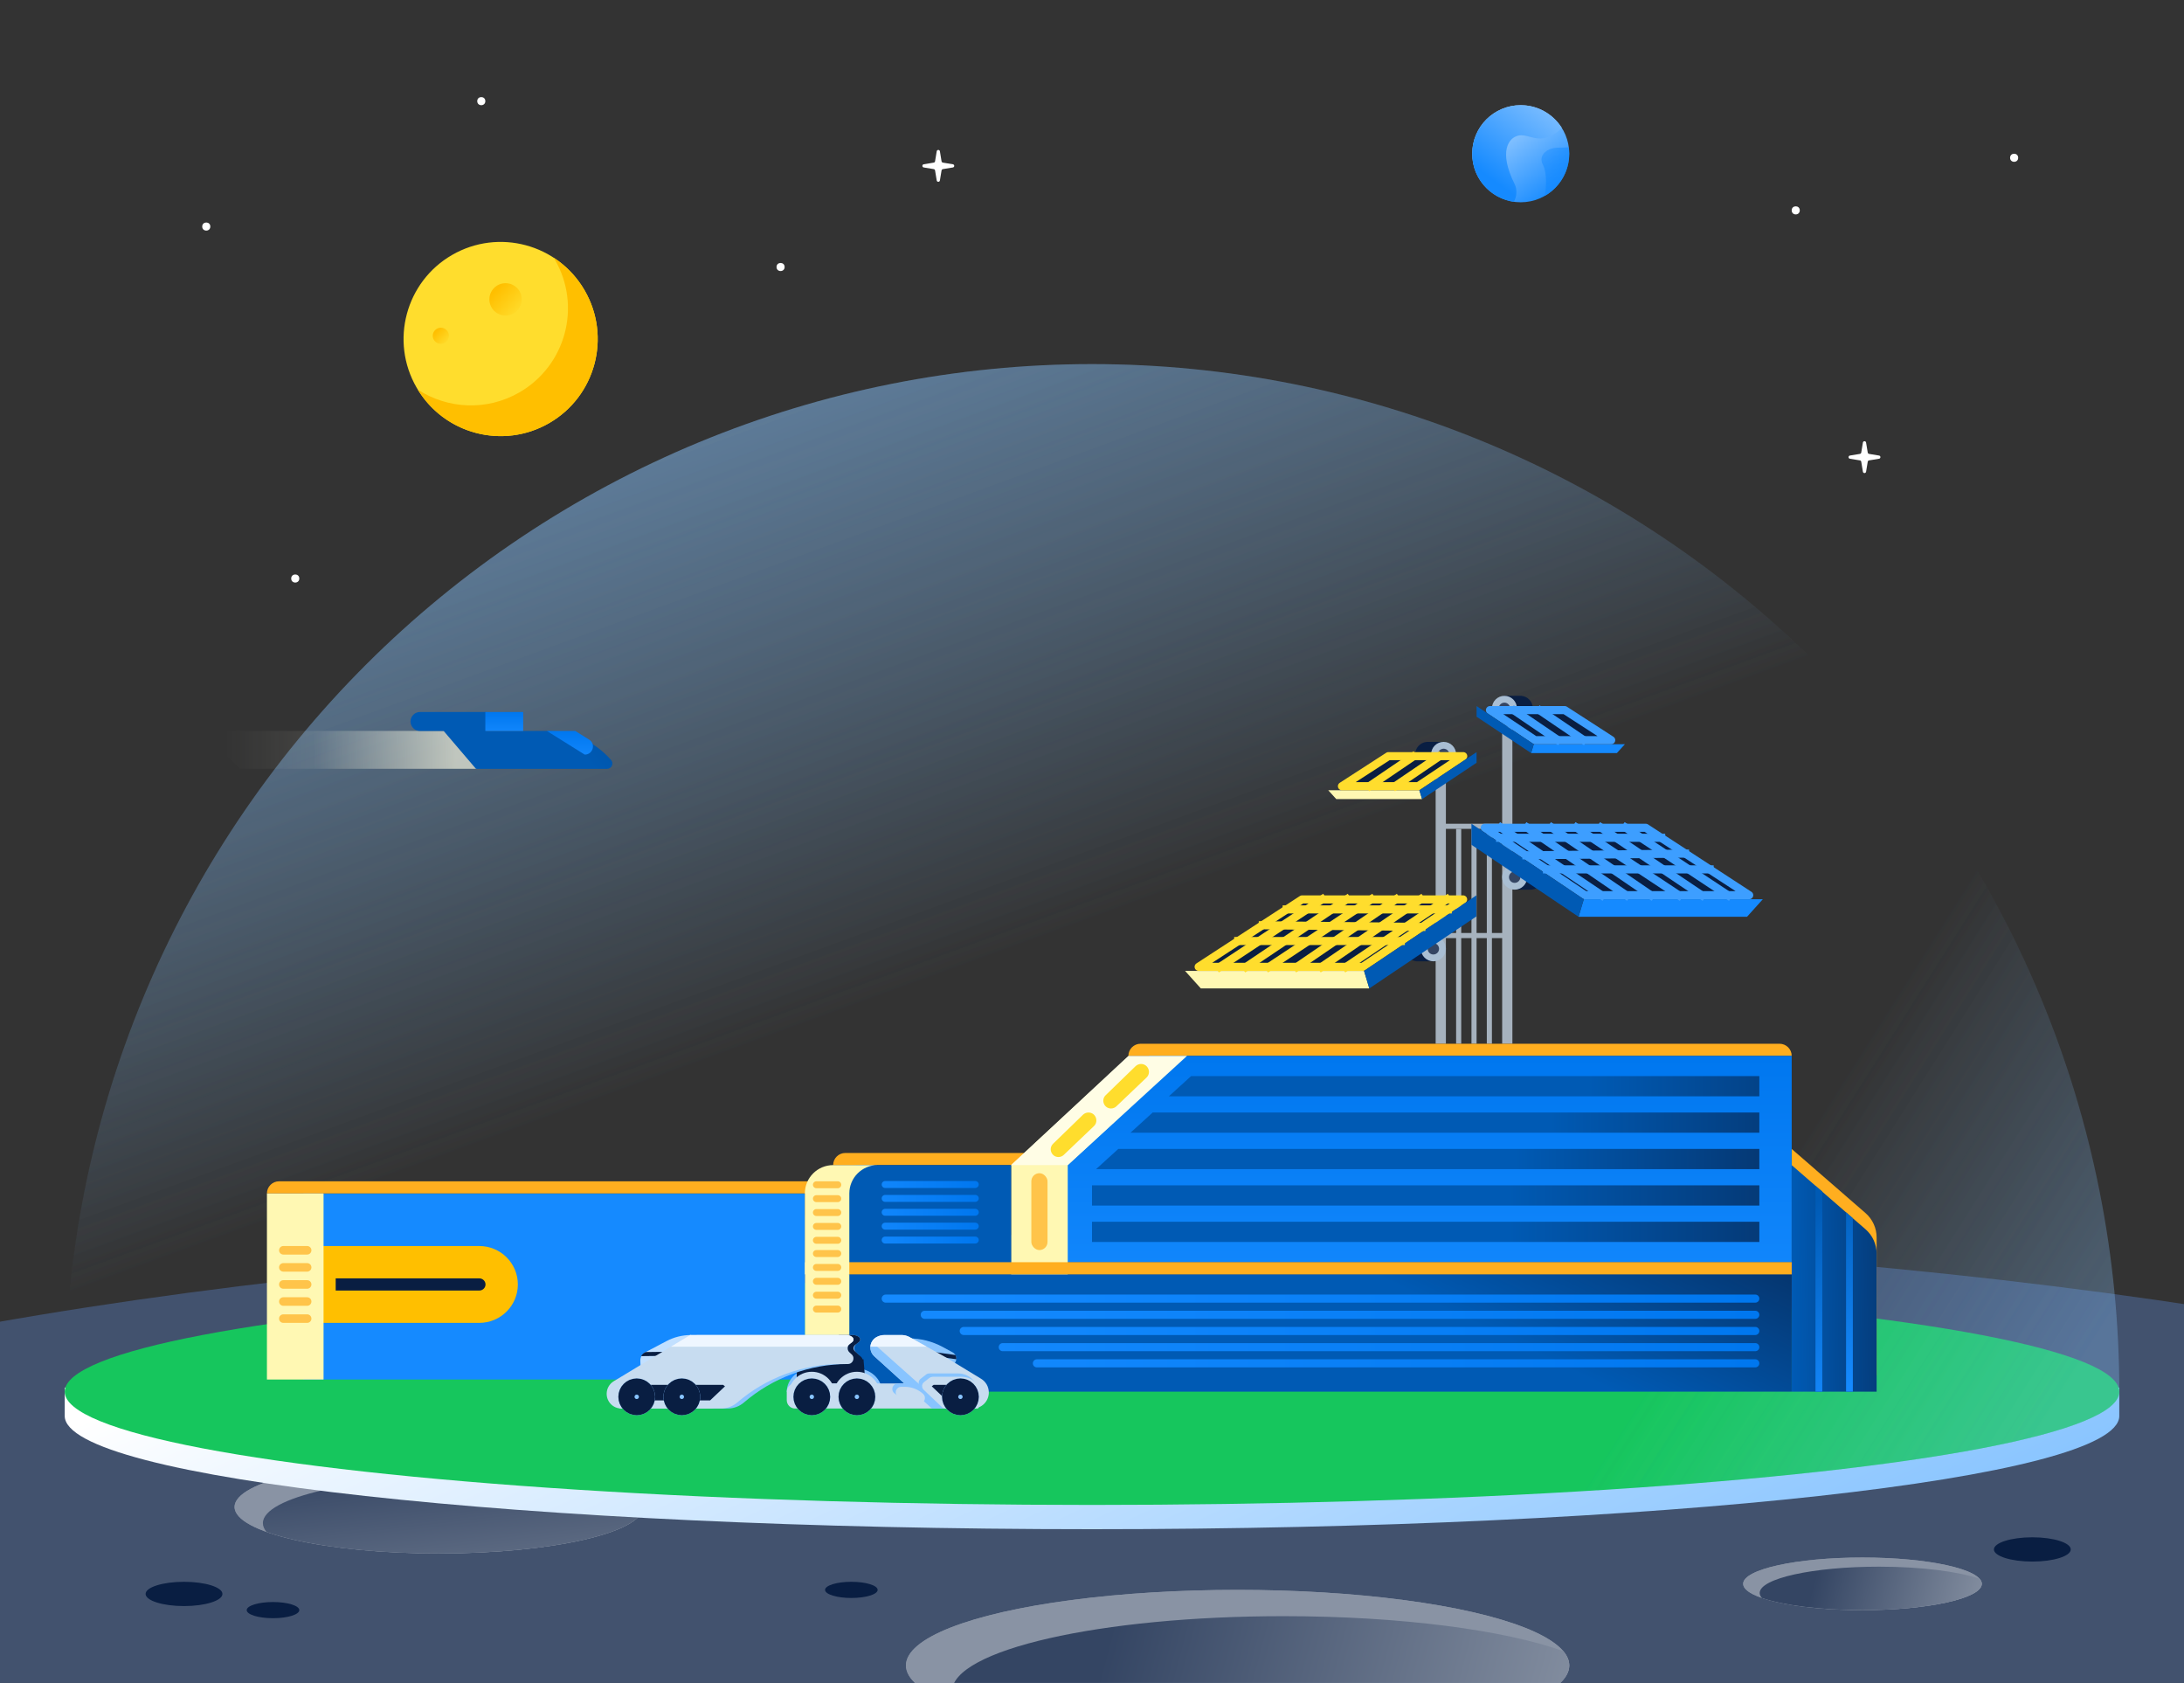 <svg width="270" height="208" viewBox="0 0 270 208" fill="none" xmlns="http://www.w3.org/2000/svg">
<rect x="0" y="0" width="270" height="208" fill="#333333" stroke="none"/>
<g clip-path="url(#clip0_1612_6408)">
<ellipse rx="6" ry="6" transform="matrix(1 0 0 -1 188 19)" fill="url(#paint0_linear_1612_6408)"/>
<path d="M187.145 24.94C187.555 24.263 187.563 23.375 187.25 22.75C185.235 18.721 186.5 17 187.75 16.75C188.194 16.661 188.63 16.777 189.101 16.902C189.955 17.13 190.922 17.387 192.25 16.5C192.567 16.288 192.84 16.054 193.077 15.801C192.015 14.118 190.138 13 188 13C184.686 13 182 15.686 182 19C182 22.024 184.237 24.525 187.145 24.94Z" fill="url(#paint1_linear_1612_6408)"/>
<path d="M191.007 24.193C191.159 22.99 191.248 21.373 190.768 20.407C190.098 19.217 191.228 18.278 192.574 18.253C193.093 18.244 193.544 18.23 193.948 18.205C193.982 18.465 194 18.73 194 19C194 21.218 192.797 23.154 191.007 24.193Z" fill="url(#paint2_linear_1612_6408)"/>
<ellipse cx="141.719" cy="200.723" rx="224.219" ry="48.223" fill="#42526E"/>
<ellipse cx="54.25" cy="186.25" rx="25.25" ry="5.75" fill="#8993A4"/>
<ellipse cx="54.25" cy="186.25" rx="25.25" ry="5.75" fill="#8993A4"/>
<path d="M54.25 192C68.195 192 79.5 189.426 79.5 186.25C79.5 185.877 79.344 185.513 79.046 185.16C74.562 183.56 66.7 182.5 57.75 182.5C43.805 182.5 32.5 185.074 32.5 188.25C32.5 188.623 32.656 188.987 32.953 189.341C37.438 190.94 45.3 192 54.25 192Z" fill="url(#paint3_linear_1612_6408)"/>
<ellipse cx="153" cy="205.837" rx="41" ry="9.337" fill="#8993A4"/>
<ellipse cx="153" cy="205.837" rx="41" ry="9.337" fill="#8993A4"/>
<path d="M153 215.173C175.644 215.173 194 210.993 194 205.837C194 205.231 193.747 204.639 193.264 204.066C185.982 201.469 173.216 199.748 158.683 199.748C136.04 199.748 117.683 203.928 117.683 209.084C117.683 209.69 117.936 210.282 118.42 210.855C125.701 213.452 138.468 215.173 153 215.173Z" fill="url(#paint4_linear_1612_6408)"/>
<ellipse cx="230.25" cy="195.75" rx="14.75" ry="3.25" fill="#8993A4"/>
<ellipse cx="230.25" cy="195.75" rx="14.75" ry="3.25" fill="#8993A4"/>
<path d="M230.25 199C238.396 199 245 197.545 245 195.75C245 195.539 244.909 195.333 244.735 195.134C242.116 194.23 237.523 193.63 232.295 193.63C224.148 193.63 217.545 195.085 217.545 196.88C217.545 197.091 217.636 197.297 217.809 197.497C220.429 198.401 225.022 199 230.25 199Z" fill="url(#paint5_linear_1612_6408)"/>
<path d="M135 189C205.14 189 262 182.732 262 175V171.5H257.999C243.901 165.462 194.177 161 135 161C75.823 161 26.099 165.462 12.001 171.5H8V175C8 182.732 64.86 189 135 189Z" fill="url(#paint6_linear_1612_6408)"/>
<ellipse cx="135" cy="172" rx="127" ry="14" fill="#16C65D"/>
<ellipse cx="249" cy="19.5" rx="0.5" ry="0.5" fill="white"/>
<circle cx="222" cy="26" r="0.5" fill="white"/>
<path d="M115.803 18.698C115.839 18.475 116.161 18.475 116.197 18.698L116.401 19.934C116.415 20.019 116.481 20.085 116.566 20.099L117.802 20.303C118.025 20.339 118.025 20.661 117.802 20.697L116.566 20.901C116.481 20.915 116.415 20.981 116.401 21.066L116.197 22.302C116.161 22.525 115.839 22.525 115.803 22.302L115.599 21.066C115.585 20.981 115.519 20.915 115.434 20.901L114.198 20.697C113.975 20.661 113.975 20.339 114.198 20.303L115.434 20.099C115.519 20.085 115.585 20.019 115.599 19.934L115.803 18.698Z" fill="white"/>
<path d="M230.303 54.698C230.339 54.475 230.661 54.475 230.697 54.698L230.901 55.934C230.915 56.019 230.981 56.085 231.066 56.099L232.302 56.303C232.525 56.339 232.525 56.661 232.302 56.697L231.066 56.901C230.981 56.915 230.915 56.981 230.901 57.066L230.697 58.302C230.661 58.525 230.339 58.525 230.303 58.302L230.099 57.066C230.085 56.981 230.019 56.915 229.934 56.901L228.698 56.697C228.475 56.661 228.475 56.339 228.698 56.303L229.934 56.099C230.019 56.085 230.085 56.019 230.099 55.934L230.303 54.698Z" fill="white"/>
<ellipse cx="96.5" cy="33" rx="0.5" ry="0.5" fill="white"/>
<ellipse cx="59.5" cy="12.5" rx="0.5" ry="0.5" fill="white"/>
<circle cx="25.5" cy="28" r="0.5" fill="white"/>
<ellipse cx="36.5" cy="71.5" rx="0.5" ry="0.5" fill="white"/>
<path d="M252.333 123.399C258.715 138.808 262 155.322 262 172C262 179.732 205.14 186 135 186C64.86 186 8 179.732 8 172C8 155.322 11.285 138.808 17.667 123.399C24.05 107.991 33.404 93.99 45.197 82.197C56.99 70.404 70.991 61.05 86.399 54.667C101.808 48.285 118.322 45 135 45C151.678 45 168.192 48.285 183.601 54.667C199.009 61.05 213.01 70.404 224.803 82.197C236.596 93.99 245.95 107.991 252.333 123.399Z" fill="url(#paint7_linear_1612_6408)"/>
<path d="M252.333 123.399C258.715 138.808 262 155.322 262 172C262 179.732 205.14 186 135 186C64.86 186 8 179.732 8 172C8 155.322 11.285 138.808 17.667 123.399C24.05 107.991 33.404 93.99 45.197 82.197C56.99 70.404 70.991 61.05 86.399 54.667C101.808 48.285 118.322 45 135 45C151.678 45 168.192 48.285 183.601 54.667C199.009 61.05 213.01 70.404 224.803 82.197C236.596 93.99 245.95 107.991 252.333 123.399Z" fill="url(#paint8_linear_1612_6408)"/>
<path d="M252.333 123.399C258.715 138.808 262 155.322 262 172C262 179.732 205.14 186 135 186C64.86 186 8 179.732 8 172C8 155.322 11.285 138.808 17.667 123.399C24.05 107.991 33.404 93.99 45.197 82.197C56.99 70.404 70.991 61.05 86.399 54.667C101.808 48.285 118.322 45 135 45C151.678 45 168.192 48.285 183.601 54.667C199.009 61.05 213.01 70.404 224.803 82.197C236.596 93.99 245.95 107.991 252.333 123.399Z" fill="url(#paint9_linear_1612_6408)"/>
<path d="M252.333 123.399C258.715 138.808 262 155.322 262 172C262 179.732 205.14 186 135 186C64.86 186 8 179.732 8 172C8 155.322 11.285 138.808 17.667 123.399C24.05 107.991 33.404 93.99 45.197 82.197C56.99 70.404 70.991 61.05 86.399 54.667C101.808 48.285 118.322 45 135 45C151.678 45 168.192 48.285 183.601 54.667C199.009 61.05 213.01 70.404 224.803 82.197C236.596 93.99 245.95 107.991 252.333 123.399Z" fill="url(#paint10_linear_1612_6408)"/>
<path d="M72.285 35.901C75.598 41.64 73.632 48.98 67.892 52.293C62.153 55.607 54.814 53.64 51.5 47.901C48.186 42.161 50.153 34.822 55.892 31.509C61.632 28.195 68.971 30.161 72.285 35.901Z" fill="#FFDD2D"/>
<path d="M64.215 48.496C69.954 45.182 71.921 37.843 68.607 32.104C68.558 32.02 68.509 31.936 68.458 31.854C69.987 32.85 71.31 34.212 72.285 35.901C75.598 41.64 73.632 48.98 67.892 52.293C62.237 55.558 55.029 53.697 51.649 48.151C55.316 50.544 60.164 50.835 64.215 48.496Z" fill="#FFBF00"/>
<circle cx="62.5" cy="37" r="2" fill="url(#paint11_linear_1612_6408)"/>
<ellipse cx="54.5" cy="41.5" rx="1" ry="1" fill="url(#paint12_linear_1612_6408)"/>
<ellipse cx="22.75" cy="197" rx="4.75" ry="1.5" fill="#091E42"/>
<ellipse cx="251.25" cy="191.5" rx="4.75" ry="1.5" fill="#091E42"/>
<ellipse cx="33.75" cy="199" rx="3.25" ry="1" fill="#091E42"/>
<ellipse cx="105.25" cy="196.5" rx="3.25" ry="1" fill="#091E42"/>
<rect x="177.485" y="96.118" width="1.265" height="32.882" fill="#A6B2BE"/>
<rect x="185.706" y="89.794" width="1.265" height="39.206" fill="#A6B2BE"/>
<rect x="180.015" y="102.441" width="0.632" height="26.559" fill="#A6B2BE"/>
<rect x="181.912" y="102.441" width="0.632" height="26.559" fill="#A6B2BE"/>
<rect x="186.338" y="115.312" width="0.632" height="8.406" transform="rotate(90 186.338 115.312)" fill="#A6B2BE"/>
<rect x="186.338" y="101.809" width="0.632" height="8.406" transform="rotate(90 186.338 101.809)" fill="#A6B2BE"/>
<rect x="183.809" y="102.441" width="0.632" height="26.559" fill="#A6B2BE"/>
<path d="M178.609 91.691V94.783L176.502 94.783L176.361 94.783V94.777C175.573 94.706 174.956 94.043 174.956 93.237C174.956 92.431 175.573 91.769 176.361 91.698V91.691H178.609Z" fill="#091E42"/>
<ellipse cx="178.469" cy="93.237" rx="1.546" ry="1.546" fill="#A9BED3"/>
<ellipse cx="178.469" cy="93.237" rx="0.703" ry="0.703" fill="#344563"/>
<path d="M177.345 115.721V118.812H175.096V118.806C174.309 118.735 173.691 118.073 173.691 117.266C173.691 116.46 174.309 115.798 175.096 115.727V115.721H177.345Z" fill="#091E42"/>
<ellipse cx="177.204" cy="117.266" rx="1.546" ry="1.546" fill="#A9BED3"/>
<circle cx="177.204" cy="117.267" r="0.703" fill="#344563"/>
<path d="M187.111 106.868V109.959H189.36V109.953C190.147 109.882 190.765 109.22 190.765 108.413C190.765 107.607 190.147 106.945 189.36 106.874V106.868L189.219 106.868L187.111 106.868Z" fill="#091E42"/>
<ellipse rx="1.546" ry="1.546" transform="matrix(-1 0 0 1 187.252 108.413)" fill="#A9BED3"/>
<ellipse rx="0.703" ry="0.703" transform="matrix(-1 0 0 1 187.252 108.414)" fill="#344563"/>
<path d="M185.846 86V89.091H188.095V89.085C188.883 89.014 189.5 88.352 189.5 87.546C189.5 86.739 188.883 86.077 188.095 86.006V86H185.846Z" fill="#091E42"/>
<ellipse rx="1.546" ry="1.546" transform="matrix(-1 0 0 1 185.987 87.546)" fill="#A9BED3"/>
<circle r="0.703" transform="matrix(-1 0 0 1 185.987 87.546)" fill="#344563"/>
<path d="M146.5 119.992H168.632L169.283 122.162H148.453L146.5 119.992Z" fill="#FFF8B3"/>
<path d="M180.879 111.162L171.26 117.624L168.48 119.492H148.183L160.969 111.162H180.879Z" fill="#091E42" stroke="#FFDD2D" stroke-linejoin="round"/>
<path d="M168.632 119.992L182.519 110.662V113.265L169.283 122.162L168.632 119.992Z" fill="#005AB4"/>
<path d="M150.406 119.775L163.859 110.879" stroke="#FFDD2D"/>
<path d="M153.66 119.775L166.896 110.879" stroke="#FFDD2D"/>
<path d="M156.481 119.775L169.934 110.879" stroke="#FFDD2D"/>
<path d="M159.953 119.775L172.972 110.879" stroke="#FFDD2D"/>
<path d="M162.991 119.775L176.01 110.879" stroke="#FFDD2D"/>
<path d="M166.029 119.775L179.265 110.879" stroke="#FFDD2D"/>
<path d="M158.567 112.398L179.482 112.398" stroke="#FFDD2D"/>
<path d="M155.613 114.35L176.227 114.567" stroke="#FFDD2D"/>
<path d="M152.576 116.303H173.678" stroke="#FFDD2D"/>
<path d="M164.206 97.669H175.474L175.805 98.765H165.2L164.206 97.669Z" fill="#FFF8B3"/>
<path d="M180.893 93.456L175.323 97.169H165.9L171.644 93.456H180.893Z" fill="#091E42" stroke="#FFDD2D" stroke-linejoin="round"/>
<path d="M175.474 97.669L182.544 92.956V94.271L175.805 98.765L175.474 97.669Z" fill="#005AB4"/>
<path d="M168.986 97.382L175.041 93.272" stroke="#FFDD2D"/>
<path d="M172.173 97.382L178.228 93.272" stroke="#FFDD2D"/>
<path d="M200.882 91.978H189.614L189.283 93.074H199.888L200.882 91.978Z" fill="#158AFF"/>
<path d="M184.196 87.765L189.766 91.478H199.188L193.444 87.765H184.196Z" fill="#091E42" stroke="#3D9EFF" stroke-linejoin="round"/>
<path d="M189.614 91.978L182.544 87.265V88.58L189.283 93.074L189.614 91.978Z" fill="#005AB4"/>
<path d="M196.102 91.691L190.047 87.581" stroke="#3D9EFF"/>
<path d="M192.915 91.691L186.86 87.581" stroke="#3D9EFF"/>
<path d="M217.931 111.139H195.799L195.148 113.309H215.978L217.931 111.139Z" fill="#158AFF"/>
<path d="M183.552 102.309L193.171 108.771L195.951 110.639H216.248L203.462 102.309H183.552Z" fill="#091E42" stroke="#3D9EFF" stroke-linejoin="round"/>
<path d="M195.799 111.139L181.912 101.809V104.412L195.148 113.309L195.799 111.139Z" fill="#005AB4"/>
<path d="M214.025 110.922L200.572 102.026" stroke="#3D9EFF"/>
<path d="M210.771 110.922L197.535 102.026" stroke="#3D9EFF"/>
<path d="M207.95 110.922L194.497 102.026" stroke="#3D9EFF"/>
<path d="M204.478 110.922L191.459 102.026" stroke="#3D9EFF"/>
<path d="M201.44 110.922L188.421 102.026" stroke="#3D9EFF"/>
<path d="M198.403 110.922L185.167 102.026" stroke="#3D9EFF"/>
<path d="M205.864 103.545L184.95 103.545" stroke="#3D9EFF"/>
<path d="M208.818 105.497L188.204 105.714" stroke="#3D9EFF"/>
<path d="M211.855 107.45H190.753" stroke="#3D9EFF"/>
<path d="M103 144C103 143.172 103.672 142.5 104.5 142.5H127V144H103Z" fill="#FFAE1F"/>
<path d="M139.5 130.5C139.5 129.672 140.172 129 141 129H220C220.828 129 221.5 129.672 221.5 130.5H139.5Z" fill="#FFAE1F"/>
<path d="M221.5 142L230.623 149.925C231.498 150.685 232 151.786 232 152.945V170H221.5V142Z" fill="#FFAE1F"/>
<path d="M221.5 130.5V156H128V143.75L142.064 130.632V130.5H221.5Z" fill="url(#paint13_linear_1612_6408)"/>
<path d="M221.5 144L230.623 151.925C231.498 152.685 232 153.786 232 154.945V172H221.5V144Z" fill="url(#paint14_linear_1612_6408)"/>
<path d="M224.44 172H225.28L225.28 147.283L224.44 146.554L224.44 172Z" fill="url(#paint15_linear_1612_6408)"/>
<path d="M228.22 149.837L228.22 172H229.06L229.06 150.567L228.22 149.837Z" fill="url(#paint16_linear_1612_6408)"/>
<path d="M139.589 136.978L132 144V162.681H139.589L125 162.681V144L139.589 130.5V136.978Z" fill="#FFF8B3"/>
<rect x="103.5" y="157.5" width="118" height="14.5" fill="url(#paint17_linear_1612_6408)"/>
<path d="M99.5 151C99.5 147.134 102.634 144 106.5 144H125V157.5H99.5V151Z" fill="#005AB4"/>
<path d="M101.5 156H221.5V157.5H101.5V156Z" fill="#FFAE1F"/>
<path d="M139.5 130.5L146.75 130.5L132 144H125L139.5 130.5Z" fill="#FFFDE5"/>
<path d="M140.383 131.776C140.565 131.599 140.809 131.5 141.063 131.5C141.943 131.5 142.374 132.575 141.736 133.183L138.012 136.736C137.835 136.905 137.599 137 137.353 137C136.496 137 136.074 135.958 136.689 135.361L140.383 131.776Z" fill="#FFDD2D"/>
<path d="M133.883 137.776C134.065 137.599 134.309 137.5 134.563 137.5C135.443 137.5 135.874 138.575 135.236 139.183L131.512 142.736C131.335 142.906 131.099 143 130.853 143C129.996 143 129.574 141.958 130.189 141.361L133.883 137.776Z" fill="#FFDD2D"/>
<path d="M99.5 156L105 157.5V172H99.5V156Z" fill="#FFF8B3"/>
<rect x="37.5" y="147.5" width="62" height="23" fill="#158AFF"/>
<path d="M33 147.5C33 146.672 33.672 146 34.5 146H102V147.5H33Z" fill="#FFAE1F"/>
<path d="M39.5 161.5V156H59.25C60.789 156 62.021 157.24 62.021 158.75C62.021 160.26 60.789 161.5 59.25 161.5H39.5Z" fill="#091E42" stroke="#FFBF00" stroke-width="4"/>
<path d="M33 147.5L40 147.5V170.5H33V147.5Z" fill="#FFF8B3"/>
<path d="M103 144C101.067 144 99.5 145.567 99.5 147.5V157.5H105V147.5C105 145.567 106.567 144 108.5 144H103Z" fill="#FFF8B3"/>
<path d="M121 153.263C121 153.5 120.808 153.692 120.571 153.692L109.429 153.692C109.192 153.692 109 153.5 109 153.263C109 153.026 109.192 152.834 109.429 152.834L120.571 152.834C120.808 152.834 121 153.026 121 153.263Z" fill="url(#paint18_linear_1612_6408)"/>
<path d="M120.571 151.975C120.808 151.975 121 151.783 121 151.546C121 151.309 120.808 151.117 120.571 151.117L109.429 151.117C109.192 151.117 109 151.309 109 151.546C109 151.783 109.192 151.975 109.429 151.975L120.571 151.975Z" fill="url(#paint19_linear_1612_6408)"/>
<path d="M120.571 150.259C120.808 150.259 121 150.067 121 149.83C121 149.593 120.808 149.401 120.571 149.401L109.429 149.401C109.192 149.401 109 149.593 109 149.83C109 150.067 109.192 150.259 109.429 150.259L120.571 150.259Z" fill="url(#paint20_linear_1612_6408)"/>
<path d="M120.571 148.543C120.808 148.543 121 148.351 121 148.114C121 147.877 120.808 147.685 120.571 147.685L109.429 147.685C109.192 147.685 109 147.877 109 148.114C109 148.351 109.192 148.543 109.429 148.543L120.571 148.543Z" fill="url(#paint21_linear_1612_6408)"/>
<path d="M121 146.397C121 146.634 120.808 146.826 120.571 146.826L109.429 146.826C109.192 146.826 109 146.634 109 146.397C109 146.16 109.192 145.968 109.429 145.968L120.571 145.968C120.808 145.968 121 146.16 121 146.397Z" fill="url(#paint22_linear_1612_6408)"/>
<path d="M104 153.294C104 153.531 103.808 153.723 103.571 153.723H100.929C100.692 153.723 100.5 153.531 100.5 153.294C100.5 153.057 100.692 152.865 100.929 152.865H103.571C103.808 152.865 104 153.057 104 153.294Z" fill="#FFAE1F" fill-opacity="0.7"/>
<path d="M103.571 152.007C103.808 152.007 104 151.815 104 151.578C104 151.341 103.808 151.149 103.571 151.149H100.929C100.692 151.149 100.5 151.341 100.5 151.578C100.5 151.815 100.692 152.007 100.929 152.007H103.571Z" fill="#FFAE1F" fill-opacity="0.7"/>
<path d="M103.571 150.291C103.808 150.291 104 150.099 104 149.862C104 149.625 103.808 149.433 103.571 149.433H100.929C100.692 149.433 100.5 149.625 100.5 149.862C100.5 150.099 100.692 150.291 100.929 150.291H103.571Z" fill="#FFAE1F" fill-opacity="0.7"/>
<path d="M103.571 148.574C103.808 148.574 104 148.382 104 148.145C104 147.908 103.808 147.716 103.571 147.716L100.929 147.716C100.692 147.716 100.5 147.908 100.5 148.145C100.5 148.382 100.692 148.574 100.929 148.574H103.571Z" fill="#FFAE1F" fill-opacity="0.7"/>
<path d="M104 146.429C104 146.666 103.808 146.858 103.571 146.858L100.929 146.858C100.692 146.858 100.5 146.666 100.5 146.429C100.5 146.192 100.692 146 100.929 146L103.571 146C103.808 146 104 146.192 104 146.429Z" fill="#FFAE1F" fill-opacity="0.7"/>
<path d="M104 161.794C104 162.031 103.808 162.223 103.571 162.223H100.929C100.692 162.223 100.5 162.031 100.5 161.794C100.5 161.557 100.692 161.365 100.929 161.365H103.571C103.808 161.365 104 161.557 104 161.794Z" fill="#FFAE1F" fill-opacity="0.7"/>
<path d="M103.571 160.507C103.808 160.507 104 160.315 104 160.078C104 159.841 103.808 159.649 103.571 159.649H100.929C100.692 159.649 100.5 159.841 100.5 160.078C100.5 160.315 100.692 160.507 100.929 160.507H103.571Z" fill="#FFAE1F" fill-opacity="0.7"/>
<path d="M103.571 158.791C103.808 158.791 104 158.599 104 158.362C104 158.125 103.808 157.933 103.571 157.933H100.929C100.692 157.933 100.5 158.125 100.5 158.362C100.5 158.599 100.692 158.791 100.929 158.791H103.571Z" fill="#FFAE1F" fill-opacity="0.7"/>
<path d="M103.571 157.074C103.808 157.074 104 156.882 104 156.645C104 156.408 103.808 156.216 103.571 156.216L100.929 156.216C100.692 156.216 100.5 156.408 100.5 156.645C100.5 156.882 100.692 157.074 100.929 157.074H103.571Z" fill="#FFAE1F" fill-opacity="0.7"/>
<path d="M104 154.929C104 155.166 103.808 155.358 103.571 155.358L100.929 155.358C100.692 155.358 100.5 155.166 100.5 154.929C100.5 154.692 100.692 154.5 100.929 154.5L103.571 154.5C103.808 154.5 104 154.692 104 154.929Z" fill="#FFAE1F" fill-opacity="0.7"/>
<path d="M38.5 162.972C38.5 163.264 38.264 163.5 37.972 163.5H35.028C34.736 163.5 34.5 163.264 34.5 162.972C34.5 162.681 34.736 162.444 35.028 162.444H37.972C38.264 162.444 38.5 162.681 38.5 162.972Z" fill="#FFAE1F" fill-opacity="0.7"/>
<path d="M37.972 161.389C38.264 161.389 38.5 161.153 38.5 160.861C38.5 160.57 38.264 160.333 37.972 160.333H35.028C34.736 160.333 34.5 160.57 34.5 160.861C34.5 161.153 34.736 161.389 35.028 161.389L37.972 161.389Z" fill="#FFAE1F" fill-opacity="0.7"/>
<path d="M37.972 159.278C38.264 159.278 38.5 159.041 38.5 158.75C38.5 158.458 38.264 158.222 37.972 158.222H35.028C34.736 158.222 34.5 158.458 34.5 158.75C34.5 159.041 34.736 159.278 35.028 159.278H37.972Z" fill="#FFAE1F" fill-opacity="0.7"/>
<path d="M37.972 157.167C38.264 157.167 38.5 156.93 38.5 156.639C38.5 156.347 38.264 156.111 37.972 156.111L35.028 156.111C34.736 156.111 34.5 156.347 34.5 156.639C34.5 156.93 34.736 157.167 35.028 157.167L37.972 157.167Z" fill="#FFAE1F" fill-opacity="0.7"/>
<path d="M38.5 154.528C38.5 154.819 38.264 155.056 37.972 155.056L35.028 155.056C34.736 155.056 34.5 154.819 34.5 154.528C34.5 154.236 34.736 154 35.028 154L37.972 154C38.264 154 38.5 154.236 38.5 154.528Z" fill="#FFAE1F" fill-opacity="0.7"/>
<path d="M217.5 168.5C217.5 168.776 217.276 169 217 169L128.186 169C127.91 169 127.686 168.776 127.686 168.5C127.686 168.224 127.91 168 128.186 168L217 168C217.276 168 217.5 168.224 217.5 168.5Z" fill="url(#paint23_linear_1612_6408)"/>
<path d="M217 167C217.276 167 217.5 166.776 217.5 166.5C217.5 166.224 217.276 166 217 166L123.967 166C123.691 166 123.467 166.224 123.467 166.5C123.467 166.776 123.691 167 123.967 167L217 167Z" fill="url(#paint24_linear_1612_6408)"/>
<path d="M217 165C217.276 165 217.5 164.776 217.5 164.5C217.5 164.224 217.276 164 217 164L119.144 164C118.868 164 118.644 164.224 118.644 164.5C118.644 164.776 118.868 165 119.144 165L217 165Z" fill="url(#paint25_linear_1612_6408)"/>
<path d="M217 163C217.276 163 217.5 162.776 217.5 162.5C217.5 162.224 217.276 162 217 162L114.322 162C114.046 162 113.822 162.224 113.822 162.5C113.822 162.776 114.046 163 114.322 163L217 163Z" fill="url(#paint26_linear_1612_6408)"/>
<path d="M217.5 160.5C217.5 160.776 217.276 161 217 161L109.5 161C109.224 161 109 160.776 109 160.5C109 160.224 109.224 160 109.5 160L217 160C217.276 160 217.5 160.224 217.5 160.5Z" fill="url(#paint27_linear_1612_6408)"/>
<rect x="217.5" y="151" width="2.5" height="82.5" transform="rotate(90 217.5 151)" fill="url(#paint28_linear_1612_6408)"/>
<rect x="217.5" y="146.5" width="2.5" height="82.5" transform="rotate(90 217.5 146.5)" fill="url(#paint29_linear_1612_6408)"/>
<path d="M217.5 137.5L217.5 140L139.75 140L142.5 137.5L217.5 137.5Z" fill="url(#paint30_linear_1612_6408)"/>
<path d="M217.5 133L217.5 135.5L144.5 135.5L147.25 133L217.5 133Z" fill="url(#paint31_linear_1612_6408)"/>
<path d="M217.5 142L217.5 144.5L135.5 144.5L138.25 142L217.5 142Z" fill="url(#paint32_linear_1612_6408)"/>
<path d="M58.943 95.022L29.682 95.022L25 90.341L58.943 90.341L58.943 95.022Z" fill="url(#paint33_linear_1612_6408)" fill-opacity="0.8"/>
<path d="M60.114 88H51.92C51.274 88 50.75 88.524 50.75 89.171C50.75 89.817 51.274 90.341 51.92 90.341H54.847L58.843 95.023H75.051C75.616 95.023 75.918 94.358 75.546 93.933C73.549 91.65 70.664 90.341 67.631 90.341H60.114V88Z" fill="url(#paint34_linear_1612_6408)"/>
<path d="M72.29 93.267L67.608 90.341H71.119L72.844 91.419C73.696 91.951 73.294 93.267 72.29 93.267Z" fill="url(#paint35_linear_1612_6408)"/>
<path d="M60 88H64.682V90.341H60V88Z" fill="url(#paint36_linear_1612_6408)"/>
<path d="M116.573 166.491C115.272 165.784 113.815 165.413 112.334 165.413V166.442L112.998 166.583L112.747 168.808L116.67 169.336L117.786 168.684C118.384 168.336 118.371 167.468 117.763 167.138L116.573 166.491Z" fill="#88C4FF"/>
<path d="M118.109 167.473L113.231 166.776L113.16 167.271L118.223 167.994C118.239 167.815 118.2 167.632 118.109 167.473Z" fill="#091E42"/>
<path d="M100.464 169.129C98.696 169.129 97.264 170.423 97.264 172.019H103.664C103.664 170.423 102.231 169.129 100.464 169.129Z" fill="#88C4FF"/>
<path d="M105.831 169.129C104.064 169.129 102.631 170.423 102.631 172.019H109.031C109.031 170.423 107.599 169.129 105.831 169.129Z" fill="#88C4FF"/>
<path d="M98.5 168H106.75L107 171H98.5V168Z" fill="#091E42"/>
<path d="M109.356 165C109.011 165 108.672 165.086 108.369 165.251C107.482 165.734 107.337 166.948 108.086 167.626L111.799 170.987H98.296C97.726 170.987 97.264 171.449 97.264 172.019V173.051C97.264 173.621 97.726 174.084 98.296 174.084H120.262C121.356 174.084 122.244 173.196 122.244 172.102C122.244 171.409 121.883 170.767 121.291 170.408L116.979 167.787L112.38 165.221C112.092 165.076 111.774 165 111.451 165H109.356Z" fill="#C7DCF0"/>
<path d="M117.02 174.083L107.775 165.85C107.476 166.415 107.562 167.152 108.086 167.626L111.799 170.987H111.79L115.204 174.083H117.02Z" fill="#88C4FF"/>
<path d="M100.361 169.542C98.764 169.542 97.47 170.836 97.47 172.432H103.251C103.251 170.836 101.957 169.542 100.361 169.542Z" fill="#C7DCF0"/>
<path d="M105.934 169.542C104.338 169.542 103.044 170.836 103.044 172.432H108.825C108.825 170.836 107.531 169.542 105.934 169.542Z" fill="#C7DCF0"/>
<path d="M113.719 171.301L115.989 173.45C116.107 173.59 116.281 173.671 116.463 173.671H120.478C120.771 173.264 120.943 172.765 120.943 172.226C120.943 170.858 119.834 169.749 118.466 169.749H114.878C114.741 169.749 114.607 169.795 114.498 169.879L113.812 170.413C113.535 170.629 113.492 171.032 113.719 171.301Z" fill="#88C4FF"/>
<ellipse cx="100.361" cy="172.639" rx="2.271" ry="2.271" fill="#88C4FF"/>
<ellipse cx="100.361" cy="172.639" rx="1.858" ry="1.858" fill="#88C4FF"/>
<path d="M101.631 172.639C101.631 173.341 101.062 173.91 100.361 173.91C99.659 173.91 99.09 173.341 99.09 172.639C99.09 171.937 99.659 171.368 100.361 171.368C101.062 171.368 101.631 171.937 101.631 172.639Z" stroke="#091E42" stroke-width="2"/>
<path d="M116.785 173.541L116.767 173.519L116.746 173.5L114.504 171.377C114.472 171.326 114.483 171.258 114.532 171.221L115.218 170.686C115.239 170.67 115.265 170.661 115.291 170.661H118.878C119.97 170.661 120.856 171.546 120.856 172.638C120.856 172.981 120.769 173.303 120.616 173.584H116.876C116.841 173.584 116.808 173.568 116.785 173.541Z" fill="#091E42" stroke="#C7DCF0"/>
<circle cx="105.935" cy="172.639" r="2.271" fill="#88C4FF"/>
<ellipse cx="105.935" cy="172.639" rx="1.858" ry="1.858" fill="#88C4FF"/>
<circle cx="105.935" cy="172.639" r="1.271" stroke="#091E42" stroke-width="2"/>
<ellipse cx="118.734" cy="172.639" rx="2.271" ry="2.271" fill="#88C4FF"/>
<ellipse cx="118.734" cy="172.639" rx="1.858" ry="1.858" fill="#88C4FF"/>
<path d="M120.005 172.639C120.005 173.341 119.436 173.91 118.734 173.91C118.032 173.91 117.463 173.341 117.463 172.639C117.463 171.937 118.032 171.368 118.734 171.368C119.436 171.368 120.005 171.937 120.005 172.639Z" stroke="#091E42" stroke-width="2"/>
<path d="M110.537 172.168C110.078 171.751 110.373 170.987 110.994 170.987H111.848C112.692 170.987 113.507 171.302 114.131 171.87C114.591 172.287 114.295 173.051 113.675 173.051H112.821C111.977 173.051 111.162 172.736 110.537 172.168Z" fill="#88C4FF"/>
<path d="M111.287 172.211C111.165 172.101 111.243 171.9 111.407 171.9H111.848C112.568 171.9 113.262 172.168 113.795 172.653C113.916 172.763 113.838 172.964 113.675 172.964H113.234C112.514 172.964 111.819 172.696 111.287 172.211Z" fill="#091E42" stroke="#C7DCF0"/>
<path d="M114.574 166.445H107.607C107.638 165.967 107.9 165.507 108.369 165.251C108.672 165.086 109.011 165 109.356 165H111.451C111.774 165 112.092 165.076 112.38 165.221L114.574 166.445Z" fill="#EEF6FF"/>
<path d="M82.404 165.748C83.336 165.257 84.374 165 85.428 165L86.148 166.028L85.464 166.169L85.723 168.391L79.219 169.542L79.161 168.206C79.141 167.76 79.381 167.342 79.776 167.133L82.404 165.748Z" fill="#C2E0FF"/>
<path d="M79.826 167.103L84.526 167.045L84.532 167.545L79.263 167.61C79.354 167.43 79.499 167.278 79.685 167.179L79.826 167.103Z" fill="#091E42"/>
<path d="M106.181 165.242C105.975 165.085 105.724 165 105.465 165H86.148L76.704 170.709C76.159 171.038 75.826 171.629 75.826 172.265C75.826 173.27 76.64 174.084 77.644 174.084H89.963C90.698 174.084 91.41 173.82 91.968 173.341C95.539 170.272 100.092 168.585 104.8 168.585H105.649C106.275 168.585 106.574 167.816 106.113 167.393L105.841 167.143C105.529 166.856 105.55 166.358 105.884 166.097L106.183 165.865C106.387 165.707 106.386 165.399 106.181 165.242Z" fill="#88C4FF"/>
<path d="M103.696 168.585V165H105.465C105.724 165 105.975 165.085 106.181 165.242C106.386 165.399 106.387 165.707 106.183 165.865L105.711 166.232C105.467 166.422 105.452 166.786 105.68 166.995L106.467 167.717C106.802 168.025 106.584 168.585 106.128 168.585H103.696Z" fill="#091E42"/>
<path d="M105.355 165.242C105.149 165.085 104.898 165 104.639 165H85.322L75.878 170.709C75.333 171.038 75 171.629 75 172.265C75 173.27 75.814 174.084 76.818 174.084H89.137C89.873 174.084 90.584 173.82 91.142 173.341C94.713 170.272 99.266 168.585 103.974 168.585H104.823C105.449 168.585 105.749 167.816 105.287 167.393L105.015 167.143C104.703 166.856 104.724 166.358 105.059 166.097L105.358 165.865C105.561 165.707 105.56 165.399 105.355 165.242Z" fill="#C7DCF0"/>
<path d="M88.035 173.541L88.053 173.519L88.074 173.5L90.316 171.377C90.348 171.326 90.337 171.258 90.288 171.221L89.602 170.686C89.581 170.67 89.555 170.661 89.529 170.661H78.664C77.572 170.661 76.687 171.546 76.687 172.638C76.687 172.981 76.773 173.303 76.927 173.584H87.944C87.979 173.584 88.013 173.568 88.035 173.541Z" fill="#091E42" stroke="#C7DCF0"/>
<ellipse cx="78.716" cy="172.639" rx="2.271" ry="2.271" fill="#88C4FF"/>
<ellipse cx="78.716" cy="172.639" rx="1.858" ry="1.858" fill="#88C4FF"/>
<path d="M79.987 172.639C79.987 173.341 79.418 173.91 78.716 173.91C78.014 173.91 77.445 173.341 77.445 172.639C77.445 171.937 78.014 171.368 78.716 171.368C79.418 171.368 79.987 171.937 79.987 172.639Z" stroke="#091E42" stroke-width="2"/>
<ellipse cx="84.29" cy="172.639" rx="2.271" ry="2.271" fill="#88C4FF"/>
<circle cx="84.29" cy="172.639" r="1.858" fill="#88C4FF"/>
<path d="M85.561 172.639C85.561 173.341 84.992 173.91 84.29 173.91C83.588 173.91 83.019 173.341 83.019 172.639C83.019 171.937 83.588 171.368 84.29 171.368C84.992 171.368 85.561 171.937 85.561 172.639Z" stroke="#091E42" stroke-width="2"/>
<path d="M104.726 166.445H82.932L85.322 165H104.639C104.898 165 105.149 165.085 105.355 165.242C105.56 165.399 105.561 165.707 105.358 165.865L104.886 166.232C104.811 166.29 104.758 166.364 104.726 166.445Z" fill="#EEF6FF"/>
<rect x="127.5" y="145" width="2" height="9.5" rx="1" fill="#FFAE1F" fill-opacity="0.7"/>
</g>
<defs>
<linearGradient id="paint0_linear_1612_6408" x1="11" y1="-1.25" x2="1.134" y2="12.629" gradientUnits="userSpaceOnUse">
<stop offset="0.034" stop-color="#158AFF"/>
<stop offset="0.88" stop-color="#C2E0FF"/>
</linearGradient>
<linearGradient id="paint1_linear_1612_6408" x1="189.75" y1="27" x2="203.058" y2="8.727" gradientUnits="userSpaceOnUse">
<stop offset="0.034" stop-color="#158AFF"/>
<stop offset="0.88" stop-color="#C2E0FF"/>
</linearGradient>
<linearGradient id="paint2_linear_1612_6408" x1="195.862" y1="21.612" x2="189.64" y2="14.827" gradientUnits="userSpaceOnUse">
<stop stop-color="#158AFF"/>
<stop offset="1" stop-color="#158AFF" stop-opacity="0"/>
</linearGradient>
<linearGradient id="paint3_linear_1612_6408" x1="59" y1="213.75" x2="55.173" y2="179.561" gradientUnits="userSpaceOnUse">
<stop offset="0.17" stop-color="#8993A4"/>
<stop offset="1" stop-color="#344563"/>
</linearGradient>
<linearGradient id="paint4_linear_1612_6408" x1="199.683" y1="207.365" x2="140.009" y2="191.456" gradientUnits="userSpaceOnUse">
<stop stop-color="#8993A4"/>
<stop offset="1" stop-color="#344563"/>
</linearGradient>
<linearGradient id="paint5_linear_1612_6408" x1="247.045" y1="196.282" x2="225.673" y2="190.393" gradientUnits="userSpaceOnUse">
<stop stop-color="#8993A4"/>
<stop offset="1" stop-color="#344563"/>
</linearGradient>
<linearGradient id="paint6_linear_1612_6408" x1="5.25" y1="178" x2="50.958" y2="276.634" gradientUnits="userSpaceOnUse">
<stop stop-color="white"/>
<stop offset="1" stop-color="#88C4FF"/>
</linearGradient>
<linearGradient id="paint7_linear_1612_6408" x1="92.5" y1="45" x2="119.75" y2="119.5" gradientUnits="userSpaceOnUse">
<stop offset="0.043" stop-color="#88C4FF" stop-opacity="0.3"/>
<stop offset="1" stop-color="#88C4FF" stop-opacity="0"/>
</linearGradient>
<linearGradient id="paint8_linear_1612_6408" x1="256" y1="186" x2="185.25" y2="141.25" gradientUnits="userSpaceOnUse">
<stop offset="0.089" stop-color="#88C4FF" stop-opacity="0.17"/>
<stop offset="0.624" stop-color="#88C4FF" stop-opacity="0"/>
</linearGradient>
<linearGradient id="paint9_linear_1612_6408" x1="92.5" y1="45" x2="119.75" y2="119.5" gradientUnits="userSpaceOnUse">
<stop offset="0.043" stop-color="#88C4FF" stop-opacity="0.3"/>
<stop offset="1" stop-color="#88C4FF" stop-opacity="0"/>
</linearGradient>
<linearGradient id="paint10_linear_1612_6408" x1="256" y1="186" x2="185.25" y2="141.25" gradientUnits="userSpaceOnUse">
<stop offset="0.089" stop-color="#88C4FF" stop-opacity="0.17"/>
<stop offset="0.624" stop-color="#88C4FF" stop-opacity="0"/>
</linearGradient>
<linearGradient id="paint11_linear_1612_6408" x1="61.167" y1="36" x2="64.167" y2="38.833" gradientUnits="userSpaceOnUse">
<stop stop-color="#FFBF00"/>
<stop offset="1" stop-color="#FFDD2D"/>
</linearGradient>
<linearGradient id="paint12_linear_1612_6408" x1="53.833" y1="41" x2="55.333" y2="42.417" gradientUnits="userSpaceOnUse">
<stop stop-color="#FFBF00"/>
<stop offset="1" stop-color="#FFDD2D"/>
</linearGradient>
<linearGradient id="paint13_linear_1612_6408" x1="174.073" y1="130.582" x2="174.073" y2="163.204" gradientUnits="userSpaceOnUse">
<stop stop-color="#0077EF"/>
<stop offset="1" stop-color="#158AFF"/>
</linearGradient>
<linearGradient id="paint14_linear_1612_6408" x1="243.75" y1="160.5" x2="196.001" y2="161.107" gradientUnits="userSpaceOnUse">
<stop offset="0.007" stop-color="#091E42"/>
<stop offset="0.465" stop-color="#005AB4"/>
</linearGradient>
<linearGradient id="paint15_linear_1612_6408" x1="227.17" y1="145.908" x2="240.637" y2="159.662" gradientUnits="userSpaceOnUse">
<stop stop-color="#005AB4"/>
<stop offset="1" stop-color="#158AFF"/>
</linearGradient>
<linearGradient id="paint16_linear_1612_6408" x1="227.17" y1="145.908" x2="240.637" y2="159.662" gradientUnits="userSpaceOnUse">
<stop stop-color="#005AB4"/>
<stop offset="1" stop-color="#158AFF"/>
</linearGradient>
<linearGradient id="paint17_linear_1612_6408" x1="238.357" y1="149" x2="217.144" y2="192.488" gradientUnits="userSpaceOnUse">
<stop offset="0.007" stop-color="#091E42"/>
<stop offset="0.778" stop-color="#005AB4"/>
</linearGradient>
<linearGradient id="paint18_linear_1612_6408" x1="120.962" y1="149.689" x2="105.61" y2="149.689" gradientUnits="userSpaceOnUse">
<stop stop-color="#0077EF"/>
<stop offset="1" stop-color="#158AFF"/>
</linearGradient>
<linearGradient id="paint19_linear_1612_6408" x1="120.962" y1="149.689" x2="105.61" y2="149.689" gradientUnits="userSpaceOnUse">
<stop stop-color="#0077EF"/>
<stop offset="1" stop-color="#158AFF"/>
</linearGradient>
<linearGradient id="paint20_linear_1612_6408" x1="120.962" y1="149.689" x2="105.61" y2="149.689" gradientUnits="userSpaceOnUse">
<stop stop-color="#0077EF"/>
<stop offset="1" stop-color="#158AFF"/>
</linearGradient>
<linearGradient id="paint21_linear_1612_6408" x1="120.962" y1="149.689" x2="105.61" y2="149.689" gradientUnits="userSpaceOnUse">
<stop stop-color="#0077EF"/>
<stop offset="1" stop-color="#158AFF"/>
</linearGradient>
<linearGradient id="paint22_linear_1612_6408" x1="120.962" y1="149.689" x2="105.61" y2="149.689" gradientUnits="userSpaceOnUse">
<stop stop-color="#0077EF"/>
<stop offset="1" stop-color="#158AFF"/>
</linearGradient>
<linearGradient id="paint23_linear_1612_6408" x1="217.235" y1="164.221" x2="111.588" y2="164.221" gradientUnits="userSpaceOnUse">
<stop stop-color="#0077EF"/>
<stop offset="1" stop-color="#158AFF"/>
</linearGradient>
<linearGradient id="paint24_linear_1612_6408" x1="217.235" y1="164.221" x2="111.588" y2="164.221" gradientUnits="userSpaceOnUse">
<stop stop-color="#0077EF"/>
<stop offset="1" stop-color="#158AFF"/>
</linearGradient>
<linearGradient id="paint25_linear_1612_6408" x1="217.235" y1="164.221" x2="111.588" y2="164.221" gradientUnits="userSpaceOnUse">
<stop stop-color="#0077EF"/>
<stop offset="1" stop-color="#158AFF"/>
</linearGradient>
<linearGradient id="paint26_linear_1612_6408" x1="217.235" y1="164.221" x2="111.588" y2="164.221" gradientUnits="userSpaceOnUse">
<stop stop-color="#0077EF"/>
<stop offset="1" stop-color="#158AFF"/>
</linearGradient>
<linearGradient id="paint27_linear_1612_6408" x1="217.235" y1="164.221" x2="111.588" y2="164.221" gradientUnits="userSpaceOnUse">
<stop stop-color="#0077EF"/>
<stop offset="1" stop-color="#158AFF"/>
</linearGradient>
<linearGradient id="paint28_linear_1612_6408" x1="218.75" y1="123.5" x2="218.75" y2="181.937" gradientUnits="userSpaceOnUse">
<stop stop-color="#091E42"/>
<stop offset="1" stop-color="#005AB4"/>
</linearGradient>
<linearGradient id="paint29_linear_1612_6408" x1="218.75" y1="119" x2="218.75" y2="177.437" gradientUnits="userSpaceOnUse">
<stop stop-color="#091E42"/>
<stop offset="1" stop-color="#005AB4"/>
</linearGradient>
<linearGradient id="paint30_linear_1612_6408" x1="246.167" y1="138.75" x2="191.625" y2="138.75" gradientUnits="userSpaceOnUse">
<stop stop-color="#091E42"/>
<stop offset="1" stop-color="#005AB4"/>
</linearGradient>
<linearGradient id="paint31_linear_1612_6408" x1="250.917" y1="134.25" x2="196.375" y2="134.25" gradientUnits="userSpaceOnUse">
<stop stop-color="#091E42"/>
<stop offset="1" stop-color="#005AB4"/>
</linearGradient>
<linearGradient id="paint32_linear_1612_6408" x1="241.917" y1="143.25" x2="187.375" y2="143.25" gradientUnits="userSpaceOnUse">
<stop stop-color="#091E42"/>
<stop offset="1" stop-color="#005AB4"/>
</linearGradient>
<linearGradient id="paint33_linear_1612_6408" x1="90.492" y1="92.815" x2="16.226" y2="92.954" gradientUnits="userSpaceOnUse">
<stop offset="0.46" stop-color="#FFFDE5" stop-opacity="0.8"/>
<stop offset="0.697" stop-color="#FFFDE5" stop-opacity="0.1"/>
<stop offset="0.844" stop-color="#FFFDE5" stop-opacity="0"/>
</linearGradient>
<linearGradient id="paint34_linear_1612_6408" x1="110.354" y1="64.341" x2="67.334" y2="100.921" gradientUnits="userSpaceOnUse">
<stop stop-color="#091E42"/>
<stop offset="0.85" stop-color="#005AB4"/>
</linearGradient>
<linearGradient id="paint35_linear_1612_6408" x1="71.645" y1="90.35" x2="71.645" y2="94.094" gradientUnits="userSpaceOnUse">
<stop stop-color="#0077EF"/>
<stop offset="1" stop-color="#158AFF"/>
</linearGradient>
<linearGradient id="paint36_linear_1612_6408" x1="62.307" y1="88.007" x2="62.307" y2="91.002" gradientUnits="userSpaceOnUse">
<stop stop-color="#0077EF"/>
<stop offset="1" stop-color="#158AFF"/>
</linearGradient>
<clipPath id="clip0_1612_6408">
<rect width="270" height="208" fill="white"/>
</clipPath>
</defs>
</svg>
